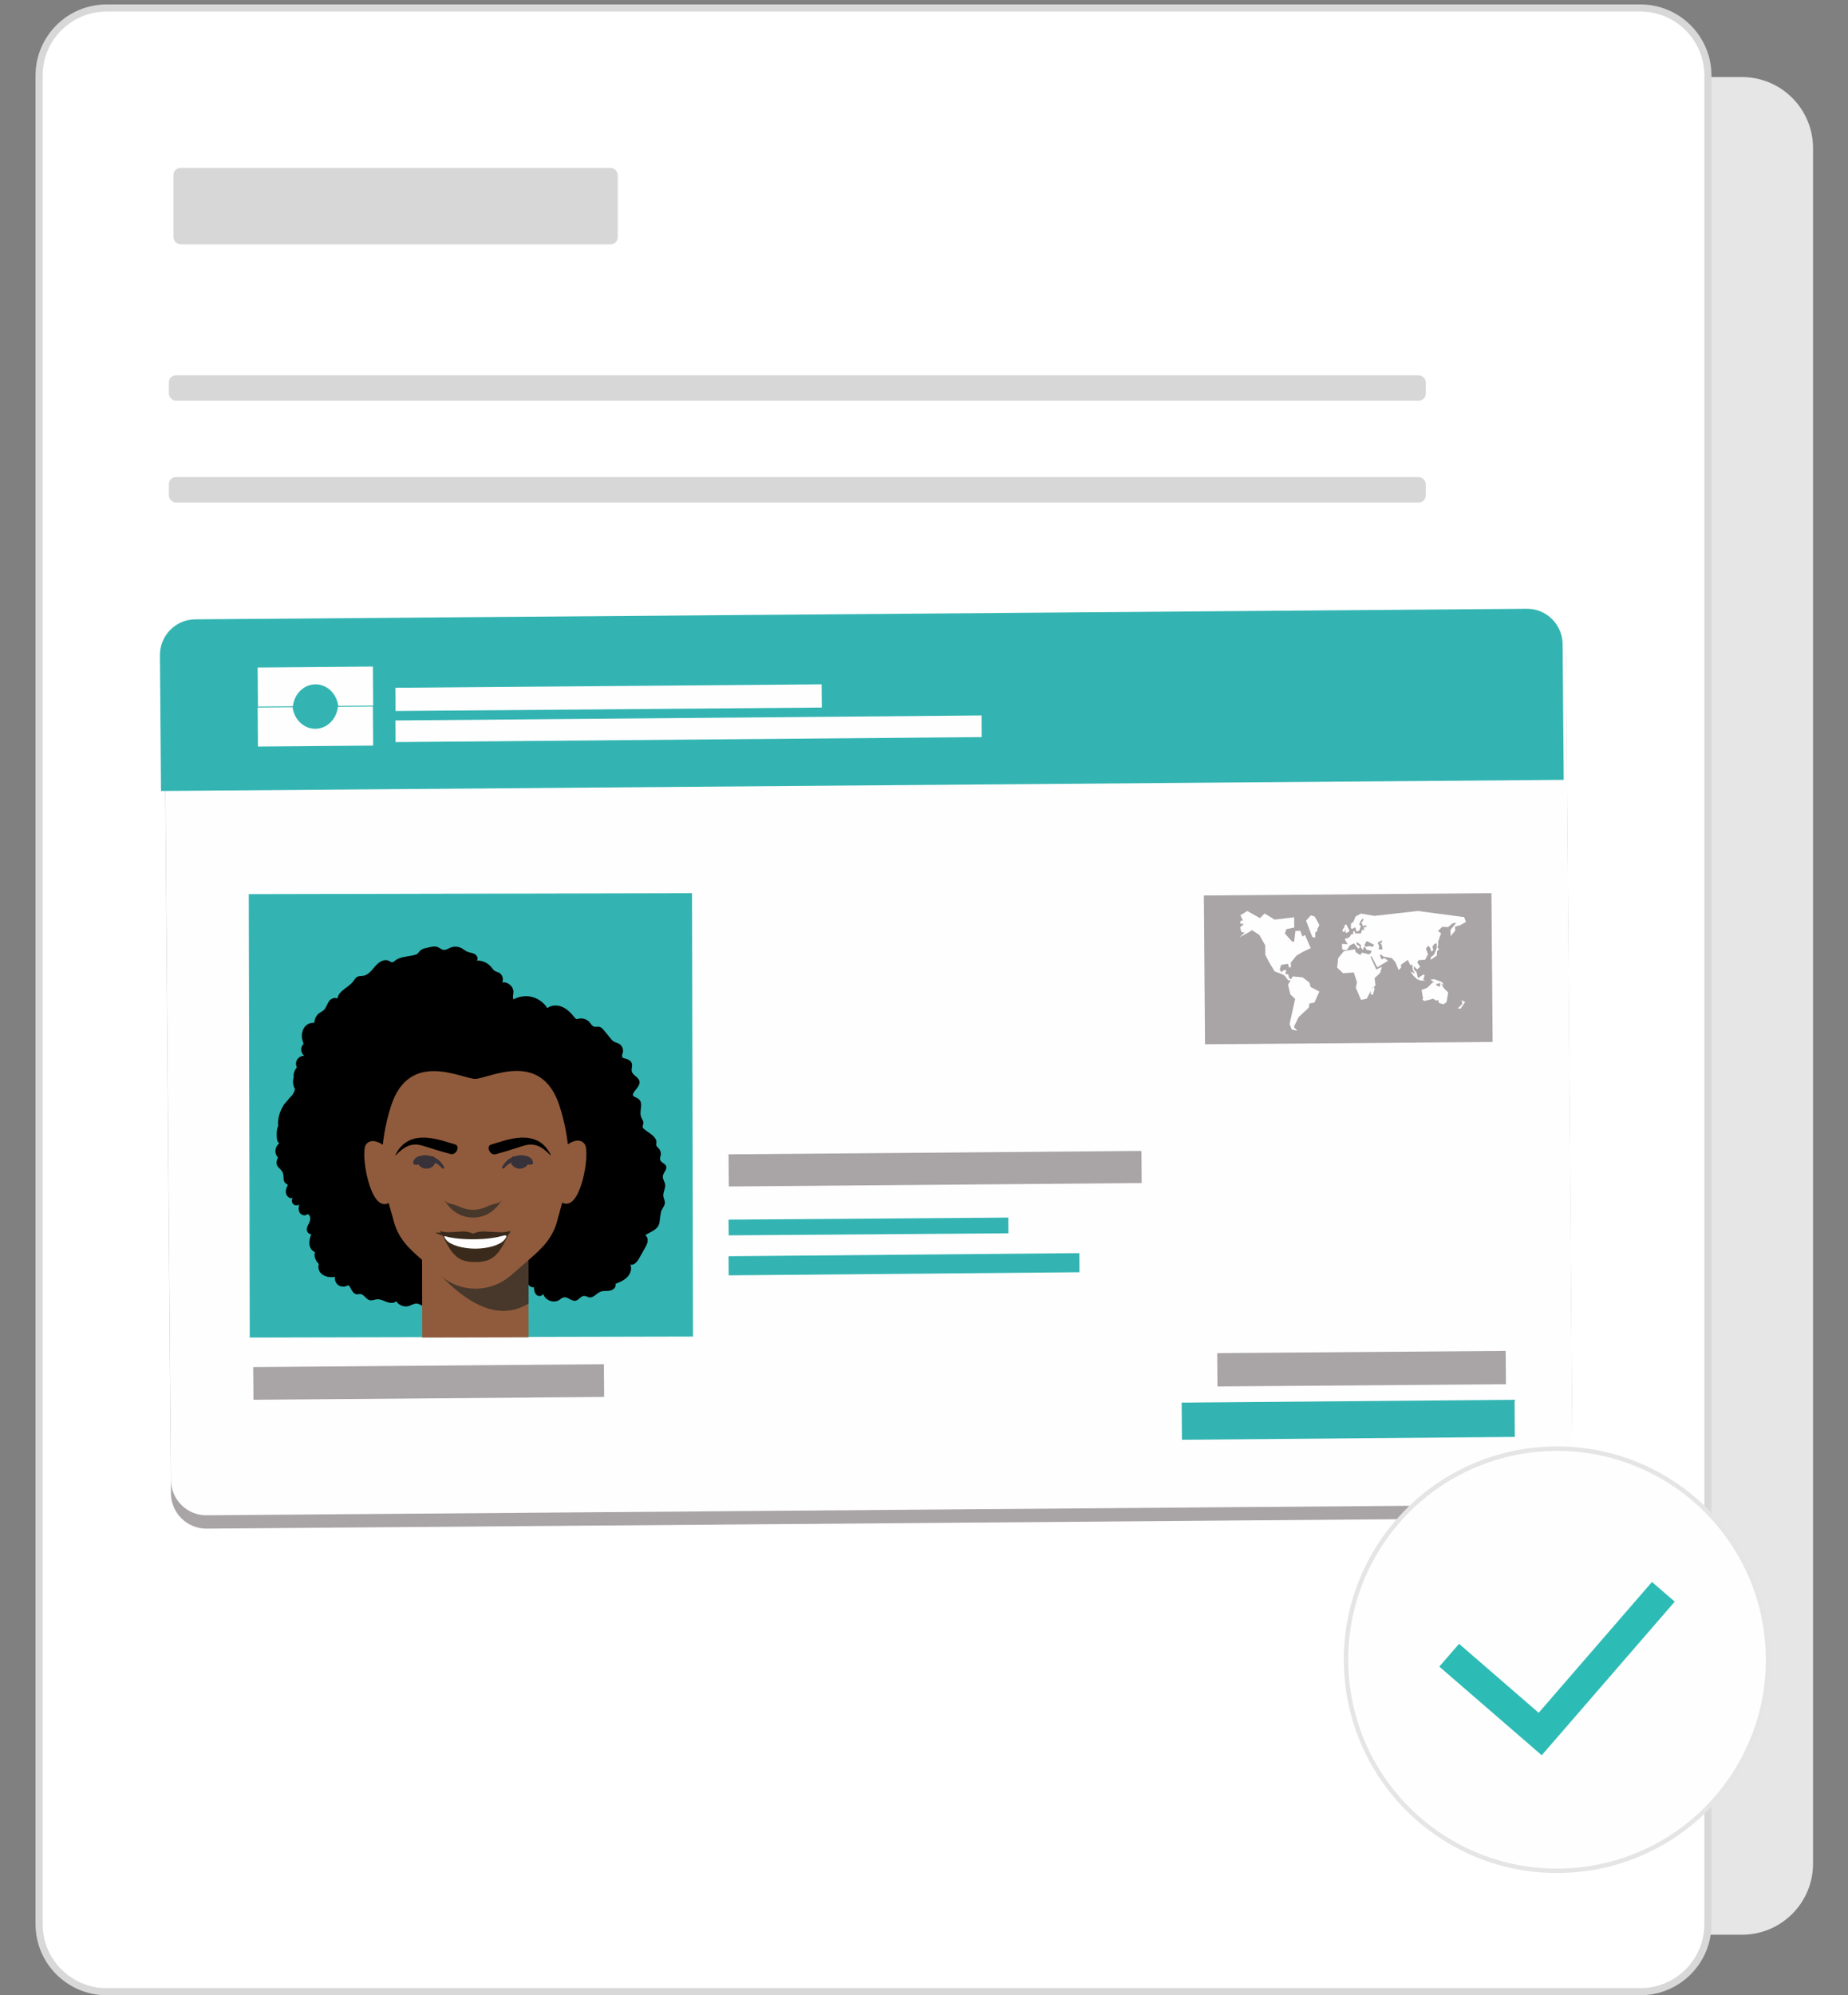 <?xml version="1.0" encoding="UTF-8"?>
<svg width="416px" height="449px" viewBox="0 0 416 449" version="1.1" xmlns="http://www.w3.org/2000/svg" xmlns:xlink="http://www.w3.org/1999/xlink">
    <rect x="0" y="0" width="416" height="449" fill="#808080" stroke="none"/>
    <title>78798181-F1E9-4E61-ADF4-B086061FD2DE@1x</title>
    <g id="Instructional" stroke="none" stroke-width="1" fill="none" fill-rule="evenodd">
        <g id="Group-4" transform="translate(8, 1)">
            <g id="Illustration-/-SMO-/-Step-04">
                <path d="M38.865,16.34 L384.13,16.34 C392.967,16.34 400.13,23.504 400.13,32.34 L400.13,418.383 C400.13,427.22 392.967,434.383 384.13,434.383 L38.865,434.383 C30.028,434.383 22.865,427.22 22.865,418.383 L22.865,32.34 C22.865,23.504 30.028,16.34 38.865,16.34 Z" id="Shadow" fill="#E6E6E6"></path>
                <path d="M361.265,0.8 C365.463,0.8 369.263,2.501 372.013,5.252 C374.764,8.003 376.465,11.803 376.465,16 L376.465,16 L376.465,432 C376.465,436.197 374.764,439.997 372.013,442.748 C369.263,445.499 365.463,447.2 361.265,447.2 L361.265,447.2 L16,447.2 C11.803,447.2 8.003,445.499 5.252,442.748 C2.501,439.997 0.8,436.197 0.8,432 L0.8,432 L0.8,16 C0.8,11.803 2.501,8.003 5.252,5.252 C8.003,2.501 11.803,0.8 16,0.8 L16,0.8 Z" id="Device" stroke="#D8D8D8" stroke-width="1.6" fill="#FFFFFF"></path>
                <rect id="Text" fill="#D7D7D7" x="30.01" y="106.359" width="282.949" height="5.73" rx="1.6"></rect>
                <rect id="Text" fill="#D7D7D7" x="30.01" y="83.441" width="282.949" height="5.73" rx="1.6"></rect>
                <g id="Call-out" transform="translate(30.581, 36.451)" fill="#D7D7D7">
                    <rect id="Header" x="0.455" y="0.343" width="100.033" height="17.189" rx="1.6"></rect>
                </g>
            </g>
            <g id="Group-89" transform="translate(28, 136)">
                <path d="M10.502,207 L310.1,204.628 C314.48,204.592 318.036,200.968 318,196.57 L316.529,10.931 C316.493,6.536 312.883,2.967 308.5,3 L8.905,5.372 C4.522,5.406 0.967,9.032 1,13.43 L2.475,199.069 C2.509,203.464 6.122,207.033 10.502,207" id="Fill-5" fill="#A9A4A5"></path>
                <path d="M10.502,204 L310.098,201.628 C314.48,201.594 318.033,197.968 318,193.572 L316.527,7.934 C316.493,3.536 312.881,-0.033 308.501,0 L8.902,2.372 C4.52,2.406 0.967,6.032 1,10.43 L2.473,196.069 C2.507,200.467 6.119,204.036 10.502,204" id="Fill-7" fill="#FEFEFE"></path>
                <path d="M315.756,7.96 C315.72,3.546 312.107,-0.036 307.724,0 L7.908,2.377 C3.522,2.413 -0.033,6.05 0,10.463 L0.242,41 L36.374,40.715 L44.564,40.65 L230.237,39.174 L246.279,39.05 L316,38.496 L315.756,7.96 Z" id="Fill-9" fill="#33B4B2"></path>
                <path d="M22,13.219 L22.065,22 L29.927,21.934 C30.236,19.171 32.379,17.02 34.996,16.998 C37.614,16.976 39.787,19.092 40.138,21.85 L48,21.784 L47.935,13 L22,13.219 Z" id="Fill-11" fill="#FEFEFE"></path>
                <path d="M35.004,27.004 C32.386,27.026 30.213,24.908 29.862,22.15 L22,22.216 L22.068,31 L48,30.784 L47.932,22 L40.073,22.064 C39.764,24.83 37.621,26.981 35.004,27.004" id="Fill-13" fill="#FEFEFE"></path>
                <polygon id="Fill-15" fill="#A9A4A5" points="303 174.497 238.06 175 238 167.501 302.938 167"></polygon>
                <polygon id="Fill-17" fill="#33B4B2" points="305 186.361 230.065 187 230 178.642 304.94 178"></polygon>
                <polygon id="Fill-19" fill="#33B4B2" points="120 163.777 20.22 164 20 64.218 119.78 64"></polygon>
                <path d="M113.228,127.577 C113.316,127.115 113.651,126.718 113.851,126.28 C114.537,124.783 112.635,124.914 112.573,123.768 C112.561,123.55 112.654,123.345 112.706,123.139 C112.866,122.543 112.692,121.871 112.273,121.424 C112.014,121.146 111.633,120.861 111.714,120.488 C112.08,118.866 110.288,118.139 109.06,117.146 C108.91,117.024 108.75,116.89 108.693,116.706 C108.588,116.385 108.815,116.055 108.836,115.72 C108.865,115.328 108.617,114.979 108.438,114.632 C107.574,112.94 109.345,110.952 107.244,110.015 C106.915,109.869 106.482,109.715 106.463,109.354 C106.456,109.218 106.518,109.089 106.584,108.976 C107.113,108.058 108.224,107.247 107.929,106.23 C107.672,105.342 106.449,105.005 106.222,104.108 C106.077,103.538 106.399,102.928 106.251,102.359 C106.084,101.696 105.363,101.342 104.699,101.203 C104.497,101.16 104.273,101.12 104.14,100.962 C103.897,100.677 104.095,100.254 104.19,99.895 C104.39,99.136 104.025,98.263 103.345,97.88 C102.947,97.658 102.469,97.593 102.09,97.337 C101.845,97.175 101.655,96.94 101.467,96.711 C101.005,96.141 100.546,95.577 100.086,95.01 C99.736,94.579 99.334,94.12 98.789,94.048 C98.432,94.005 98.063,94.134 97.723,94.029 C97.282,93.895 97.044,93.431 96.747,93.077 C96.161,92.376 95.176,92.041 94.285,92.239 C94.112,92.275 93.931,92.335 93.755,92.292 C93.545,92.239 93.4,92.053 93.264,91.88 C92.538,90.943 91.672,90.067 90.584,89.598 C89.496,89.132 88.147,89.139 87.207,89.861 C86.343,88.474 84.86,87.49 83.248,87.239 C82.003,87.045 80.699,87.289 79.595,87.902 C79.533,87.778 79.49,87.641 79.476,87.507 C79.437,87.093 79.566,86.682 79.578,86.268 C79.616,84.988 78.297,83.856 77.045,84.088 C77.438,83.297 77.057,82.215 76.257,81.849 C75.998,81.732 75.71,81.679 75.462,81.543 C75.072,81.325 74.827,80.919 74.539,80.577 C73.761,79.648 72.542,79.112 71.337,79.17 C71.74,78.734 71.385,77.986 70.866,77.701 C70.35,77.416 69.728,77.395 69.186,77.158 C68.724,76.957 68.341,76.605 67.891,76.371 C67.117,75.962 66.16,75.923 65.356,76.27 C64.88,76.476 64.418,76.813 63.902,76.768 C63.421,76.725 63.04,76.359 62.597,76.163 C61.747,75.782 60.793,76.165 59.879,76.342 C58.144,76.684 58.482,77.545 57.575,77.832 C56.075,78.311 54.121,78.184 52.912,79.199 C52.736,79.347 52.55,79.512 52.322,79.533 C52.036,79.557 51.791,79.352 51.534,79.225 C50.482,78.701 49.258,79.517 48.485,80.404 C47.711,81.294 46.961,82.38 45.804,82.586 C45.35,82.667 44.857,82.6 44.448,82.809 C44.007,83.033 43.769,83.507 43.465,83.897 C42.348,85.321 40.361,85.804 39.918,87.72 C39.411,87.428 38.735,87.632 38.311,88.038 C37.628,88.694 37.547,89.734 36.824,90.359 C36.545,90.603 36.2,90.749 35.898,90.962 C35.167,91.476 34.817,92.323 34.741,93.184 C32.625,93.031 31.661,95.084 32.028,96.852 C32.099,97.196 32.22,97.555 32.346,97.921 C32.158,98.098 32.006,98.313 31.913,98.553 C31.644,99.261 31.889,100.134 32.489,100.596 C31.744,100.562 30.999,101.053 30.737,101.758 C30.561,102.223 30.604,102.758 30.823,103.203 C30.49,103.608 30.221,104.072 30.126,104.677 C30.083,104.94 30.085,105.201 30.109,105.462 C30.028,105.715 29.976,105.981 29.961,106.247 C29.923,106.881 30.08,107.519 30.392,108.072 C30.376,108.18 30.357,108.287 30.321,108.395 C30.178,108.857 29.916,109.266 29.604,109.653 C29.295,109.919 29.019,110.227 28.79,110.567 C28.426,110.957 28.072,111.347 27.805,111.771 C27.158,112.802 26.748,113.983 26.617,115.199 C26.582,115.57 26.579,115.964 26.639,116.338 C26.622,116.371 26.603,116.405 26.591,116.44 C26.246,117.213 26.274,118.094 26.31,118.94 C26.332,119.452 26.432,120.079 26.91,120.251 C26.232,120.732 25.877,121.634 26.039,122.45 C26.115,122.833 26.303,123.184 26.567,123.469 C26.455,123.706 26.363,123.945 26.308,124.201 C26,125.692 27.165,125.823 27.631,126.821 C28.088,127.799 27.355,129.022 28.817,129.61 C28.488,130.213 28.233,130.905 28.383,131.574 C28.533,132.242 29.233,132.816 29.883,132.61 C29.597,133.015 29.659,133.63 30.019,133.974 C30.378,134.316 30.992,134.345 31.38,134.034 C31.173,134.668 31.14,135.407 31.516,135.955 C31.894,136.503 32.775,136.701 33.232,136.218 C33.825,136.381 33.96,137.194 33.763,137.78 C33.565,138.364 33.158,138.878 33.07,139.488 C32.984,140.098 33.477,140.859 34.065,140.68 C33.829,141.417 33.587,142.177 33.651,142.95 C33.715,143.72 34.16,144.515 34.898,144.742 C34.596,145.701 35.029,146.728 35.772,147.436 C35.576,148.077 35.686,148.859 36.119,149.386 C36.878,150.311 38.221,150.541 39.399,150.347 C39.287,151.015 39.563,151.735 40.092,152.149 C40.625,152.565 41.387,152.661 42.003,152.388 C42.151,152.323 42.31,152.237 42.465,152.28 C42.603,152.323 42.691,152.455 42.762,152.584 C43.158,153.309 43.56,154.261 44.381,154.273 C44.612,154.278 44.838,154.197 45.067,154.201 C45.923,154.228 46.347,155.35 47.171,155.579 C47.74,155.737 48.328,155.424 48.915,155.383 C49.67,155.335 50.365,155.735 51.072,155.996 C51.779,156.256 52.671,156.35 53.198,155.811 C53.771,156.749 55.004,157.223 56.051,156.898 C56.701,156.697 57.325,156.225 57.989,156.364 C58.287,156.426 58.541,156.608 58.822,156.73 C59.486,157.015 60.291,156.941 60.893,156.539 C61.186,156.343 61.455,156.065 61.805,156.032 C62.178,155.991 62.519,156.237 62.892,156.29 C63.744,156.405 64.397,155.498 65.239,155.311 C65.884,155.168 66.689,155.424 67.132,154.929 C67.446,154.572 67.37,154.034 67.401,153.558 L82.694,151.56 C82.875,152.223 83.524,152.792 84.193,152.668 C84.219,153.288 84.312,153.965 84.762,154.388 C85.212,154.811 86.128,154.723 86.269,154.118 C86.638,155.577 88.582,156.359 89.853,155.563 C90.191,155.35 90.491,155.046 90.882,154.962 C91.812,154.761 92.645,155.9 93.576,155.706 C94.314,155.553 94.762,154.62 95.516,154.625 C95.909,154.627 96.252,154.898 96.64,154.96 C97.587,155.113 98.258,154.055 99.146,153.694 C99.827,153.419 100.603,153.567 101.326,153.436 C102.048,153.302 102.802,152.613 102.528,151.931 C103.48,151.546 104.461,151.142 105.187,150.41 C105.913,149.677 106.32,148.524 105.889,147.587 C106.758,147.821 107.47,146.907 107.912,146.12 C108.339,145.357 108.767,144.594 109.195,143.831 C109.452,143.366 109.717,142.888 109.788,142.362 C109.86,141.833 109.691,141.237 109.243,140.953 C110.804,139.998 112.321,139.67 112.494,137.84 C112.533,137.443 112.706,136.156 112.79,135.763 C112.942,135.063 113.608,134.46 113.661,133.744 C113.706,133.137 113.33,132.625 113.311,132.046 C113.282,131.208 113.808,130.455 113.732,129.622 C113.673,128.969 113.166,128.397 113.206,127.74 C113.209,127.687 113.216,127.629 113.228,127.577" id="Fill-21" fill="#000000"></path>
                <polygon id="Fill-23" fill="#905B3C" points="83 163.948 59.047 164 59 142.052 82.95 142"></polygon>
                <path d="M60.551,147.293 C62.437,148.832 72.714,162.735 83,156.318 L82.965,140 L59,141.715 L60.551,147.293 Z" id="Fill-25" fill="#47382B"></path>
                <path d="M95.637,120.507 C94.363,118.644 91.816,120.516 91.816,120.516 C91.816,120.516 91.472,116.468 89.908,111.732 C85.724,99.064 73.93,105.775 70.963,105.782 C67.999,105.79 56.172,99.129 52.044,111.818 C50.502,116.561 50.175,120.609 50.175,120.609 C50.175,120.609 47.62,118.749 46.353,120.617 C45.086,122.486 47.328,136.052 51.486,133.71 L52.473,137.215 C53.499,141.52 55.779,143.725 58.981,146.488 L63.097,150.038 C65.319,151.956 68.147,153.007 71.065,153 C73.984,152.993 76.807,151.93 79.023,150 L83.125,146.433 C86.311,143.658 88.58,141.441 89.591,137.132 L90.563,133.622 C94.728,135.946 96.913,122.372 95.637,120.507" id="Fill-27" fill="#905B3C"></path>
                <path d="M75.13,133.966 C74.059,134.178 72.7,135.242 70.502,135.244 C68.31,135.249 66.943,134.194 65.873,133.987 C64.582,133.737 64.44,133.509 64,133.027 C64.526,133.916 66.474,137.007 70.507,137 C74.543,136.991 76.474,133.891 77,133 C76.56,133.484 76.418,133.714 75.13,133.966" id="Fill-29" fill="#47382B"></path>
                <path d="M87.831,122.897 C85.977,121.034 84.377,120.042 81.767,120.866 C79.702,121.516 77.684,122.181 75.589,122.741 C74.248,123.099 73.39,120.915 74.532,120.583 C77.952,119.586 84.853,116.624 87.949,122.836 C88.089,123.116 87.903,122.968 87.831,122.897" id="Fill-31" fill="#000000"></path>
                <path d="M77.503,125.882 C78.299,124.883 79.488,124.269 80.813,124.415 C81.749,124.518 82.558,125.197 83.513,125.1 C83.853,125.067 84.051,124.823 83.988,124.496 C83.711,123.01 81.579,122.849 80.328,123.093 C78.854,123.38 77.678,124.334 77.034,125.62 C76.878,125.929 77.293,126.144 77.503,125.882" id="Fill-33" fill="#37313A"></path>
                <path d="M79.426,123.219 C79.162,123.512 78.997,123.876 79,124.274 C79.003,125.229 79.9,126.002 81.004,126 C82.11,125.998 83.003,125.223 83,124.268 C83,123.902 82.866,123.565 82.642,123.287 C82.254,123.427 81.973,122.998 81.377,123 C80.679,123 79.812,123.399 79.426,123.219" id="Fill-35" fill="#37313A"></path>
                <path d="M53.167,122.897 C55.015,121.037 56.61,120.047 59.228,120.853 C61.295,121.49 63.317,122.144 65.416,122.691 C66.76,123.043 67.609,120.87 66.464,120.544 C63.036,119.568 56.117,116.652 53.05,122.838 C52.912,123.116 53.098,122.967 53.167,122.897" id="Fill-37" fill="#000000"></path>
                <path d="M63.499,125.882 C62.698,124.882 61.509,124.27 60.183,124.423 C59.248,124.527 58.444,125.216 57.491,125.123 C57.151,125.087 56.95,124.846 57.011,124.518 C57.283,123.02 59.411,122.849 60.663,123.09 C62.136,123.373 63.315,124.326 63.965,125.619 C64.122,125.927 63.709,126.146 63.499,125.882" id="Fill-39" fill="#37313A"></path>
                <path d="M61.569,123.21 C61.833,123.504 62,123.868 62,124.267 C62.003,125.222 61.11,125.998 60.004,126 C58.898,126.002 58.003,125.231 58,124.275 C58,123.909 58.132,123.572 58.353,123.294 C58.741,123.432 59.022,123 59.616,123 C60.316,122.998 61.183,123.392 61.569,123.21" id="Fill-41" fill="#37313A"></path>
                <path d="M71.003,141.559 L63,140.042 C63.498,140.391 64.159,142.467 65.457,144.323 C67.012,146.543 68.701,147.005 71.013,147 C73.326,146.992 75.013,146.525 76.559,144.294 C77.848,142.433 78.502,140.352 79,140 L71.003,141.559 Z" id="Fill-43" fill="#392A1C"></path>
                <path d="M77.342,141.051 L71.003,141.762 L64.657,141.077 C64.036,140.928 63.635,141.07 64.488,142.07 C65.472,143.219 68.252,144.005 71.008,144 C73.763,143.995 76.537,143.198 77.516,142.041 C78.364,141.039 77.963,140.901 77.342,141.051" id="Fill-45" fill="#FEFEFE"></path>
                <path d="M73.413,140.142 C71.622,139.988 70.499,140.62 70.499,140.62 C70.499,140.62 69.378,139.992 67.587,140.154 C65.795,140.314 62,140.388 62,140.388 C62,140.388 64.248,141.894 70.504,141.882 C76.759,141.87 79,140.354 79,140.354 C79,140.354 75.205,140.296 73.413,140.142" id="Fill-47" fill="#392A1C"></path>
                <polygon id="Fill-49" fill="#A9A4A5" points="300 97.481 235.262 98 235 64.516 299.738 64"></polygon>
                <polygon id="Fill-51" fill="#FEFEFE" points="258.784 84.146 257.257 82.949 255.005 82.722 254.672 83.312 254.218 83.157 253.984 82.251 253.31 82.205 253.585 81.342 253.021 81.29 252.461 81.777 252.064 81.175 252.394 80.142 253.913 79.889 254.2 80.733 254.594 80.67 254.587 79.597 255.876 78.017 257.266 77.216 259.055 76.353 257.757 73.398 257.179 73.764 256.706 72.442 255.603 72.509 255.333 74.873 254.924 74.933 253.225 73.073 253.569 72.102 255.346 71.725 255.328 69.422 250.938 69.946 248.667 68.571 247.628 69.609 244.771 68 243.211 68.98 243.8 70.168 243.31 70.173 243.147 70.842 243.991 70.952 243.154 71.686 243.44 72.714 244.177 72.889 243 73.929 244.853 72.944 245.858 72.329 247.5 73.408 248.814 75.755 248.83 77.876 249.631 79.439 250.94 81.608 252.523 82.203 253.2 82.557 253.995 83.64 254.544 83.544 253.95 84.608 254.47 86.783 255.548 87.802 254.296 93.444 254.757 94.649 256.053 95 255.259 94.099 256.312 91.911 258.603 89.774 258.766 88.806 259.89 88.612 261 86.124 259.021 85.112"></polygon>
                <polygon id="Fill-53" fill="#FEFEFE" points="288.27 84 288.147 85.057 287.29 84.74 287.441 84.167 286.502 84.091 285.291 85.283 284 85.784 284.33 87.612 284.215 87.978 284.687 88.258 286.603 87.747 287.345 88.192 287.699 87.983 287.942 88.722 288.924 89 289.622 88.548 290 86.349 288.931 85.256"></polygon>
                <polygon id="Fill-55" fill="#FEFEFE" points="283.44 83.554 284.304 83.714 284.696 82.484 284.458 82.286 283.304 83.024"></polygon>
                <polygon id="Fill-57" fill="#FEFEFE" points="289 84.64 288.615 84.012 286.883 83.36 286 83.432 287.146 84.354 287.793 84.384 288.069 84.182"></polygon>
                <polygon id="Fill-59" fill="#FEFEFE" points="287.677 75 287.445 75.002 287.419 76.358 286.835 77.79 286.075 78.436 286.045 79 287.433 78.048 287.493 77.069 287.955 76.575 287.587 76.24 287.779 75.451"></polygon>
                <polygon id="Fill-61" fill="#FEFEFE" points="293.058 88.02 293.168 88.948 292.144 89.918 292.81 89.98 293.398 89.078 293.856 88.446 293.56 88.414"></polygon>
                <polygon id="Fill-63" fill="#FEFEFE" points="266.914 72.029 266.922 72.993 267.592 72.697 267.78 72.399 267.04 71.007 266.616 71.307 266.644 71.681 266.246 72.169 266.22 72.679 266.706 72.675"></polygon>
                <polygon id="Fill-65" fill="#FEFEFE" points="272.595 85.656 272.573 86.732 273.009 86.914 273.427 85.62 273.315 85.086"></polygon>
                <path d="M274.327,76.612 L274.476,76.004 L274.121,75.126 L275.102,74.582 L275.106,75.053 L274.725,75.215 L275.052,75.686 L275.213,76.666 L274.327,76.612 Z M273.027,76.08 L272.326,75.898 L271.374,76.063 L271.146,75.658 L271.651,74.766 L273.313,75.609 L273.027,76.08 Z M292.593,71.264 L294,70.473 L293.6,69.38 L283.164,68 C283.164,68 276.852,68.714 273.375,69.107 L270.353,68.579 L269.145,69.253 L268.678,70.423 L268.107,70.873 L268.084,71.853 L268.406,72.041 L269.067,71.657 L269.396,72.66 L269.967,72.441 L270.341,71.422 L269.955,71.017 L270.298,70.256 L270.708,69.745 L270.954,69.783 L270.727,70.378 L270.459,70.567 L270.561,70.809 L270.542,70.849 L270.578,70.856 L270.817,71.419 L271.483,71.226 L271.715,71.495 L270.978,71.737 L271.142,72.335 L270.665,72.178 L270.322,73.065 L269.079,73.044 L268.851,72.415 L268.567,72.797 L268.666,73.209 L268.224,73.244 L267.688,73.974 L266.703,74.299 L266.966,74.834 L267.378,75.496 L266.08,75.411 L266.151,76.675 L267.172,76.826 L267.83,75.778 L268.78,75.291 L269.197,75.769 L269.773,76.518 L270.187,76.04 L269.386,75.512 L269.349,75.006 L269.732,75.189 L270.374,75.693 L270.343,76.197 L270.829,76.795 L271.044,76.032 L271.305,76.16 L271.653,76.758 L272.733,76.93 L272.563,77.516 L272.16,77.759 L270.597,77.372 L270.206,77.923 L269.178,77.266 L269.019,76.607 L266.506,77.052 L265.223,78.628 L265,80.742 L266.352,82.019 L268.747,81.844 L269.467,84.025 L269.206,85.278 L270.365,88 L271.66,87.755 L272.939,85.325 L273.64,84.774 L273.432,83.097 L274.68,81.953 L275.064,80.584 L273.808,81.176 L272.501,78.263 L272.766,78.215 L274.043,80.672 L276.466,79.205 L275.637,78.583 L275.009,78.905 L274.609,77.968 L274.881,77.813 L275.438,78.272 L277.328,78.611 L278.119,79.541 L278.842,81.293 L279.389,80.745 L279.384,80.083 L280.907,79.014 L281.468,80.182 L281.916,80.062 L282.022,81.232 L282.501,82.087 L281.478,81.585 L282.231,82.636 L283.062,83.408 L285.033,83.745 L283.962,83.328 L283.176,83.055 L282.889,81.809 L282.257,81.11 L282.274,80.406 L283.003,81.145 L283.706,80.552 L283.031,79.584 L283.342,79.07 L284.796,78.981 L285.452,77.766 L284.971,76.442 L285.554,75.809 L285.992,76.39 L286.156,77.135 L286.662,76.857 L286.459,76.037 L286.89,75.408 L287.598,75.288 L288.401,73.016 L287.693,72.514 L288.664,71.565 L289.962,71.636 L291.016,70.769 L291.842,70.645 L290.518,72.258 L290.568,73.663 L291.579,72.404 L291.537,71.504 L292.593,71.264 Z" id="Fill-67" fill="#FEFEFE"></path>
                <polygon id="Fill-69" fill="#FEFEFE" points="259.926 69.235 259.058 69 258 70.179 259.402 73.836 260.051 74 260.095 72.804 260.531 72.526 260.552 72.073 261 71.193 260.679 70.533"></polygon>
                <polygon id="Fill-77" fill="#A9A4A5" points="100 177.362 21.055 178 21 170.64 99.943 170"></polygon>
                <polygon id="Fill-79" fill="#33B4B2" points="207 149.302 128.029 150 128 145.698 206.969 145"></polygon>
                <polygon id="Fill-81" fill="#33B4B2" points="191 140.536 128.031 141 128 137.464 190.967 137"></polygon>
                <polygon id="Fill-83" fill="#A9A4A5" points="221 129.228 128.055 130 128 122.769 220.947 122"></polygon>
                <polygon id="Fill-85" fill="#FEFEFE" points="185 28.87 53.036 30 53 25.132 184.962 24"></polygon>
                <polygon id="Fill-87" fill="#FEFEFE" points="149 22.226 53.038 23 53 17.774 148.957 17"></polygon>
            </g>
            <g id="Group" transform="translate(295, 325)">
                <path d="M44.103,0.124 C17.938,2 -1.751,24.733 0.124,50.898 C2,77.064 24.734,96.753 50.899,94.876 C77.064,93.001 96.753,70.267 94.876,44.102 C93,17.936 70.268,-1.753 44.103,0.124" id="Fill-71" fill="#FEFEFE"></path>
                <path d="M44.103,0.124 C17.938,2 -1.751,24.733 0.124,50.898 C2,77.064 24.734,96.753 50.899,94.876 C77.064,93.001 96.753,70.267 94.876,44.102 C93,17.936 70.268,-1.753 44.103,0.124 Z" id="Stroke-73" stroke="#E5E5E5"></path>
                <polygon id="Fill-75" fill="#2DBCB5" points="44.055 69 21 49.048 25.446 43.917 43.368 59.441 59.454 40.871 68.87 30 74 34.427"></polygon>
            </g>
        </g>
    </g>
</svg>